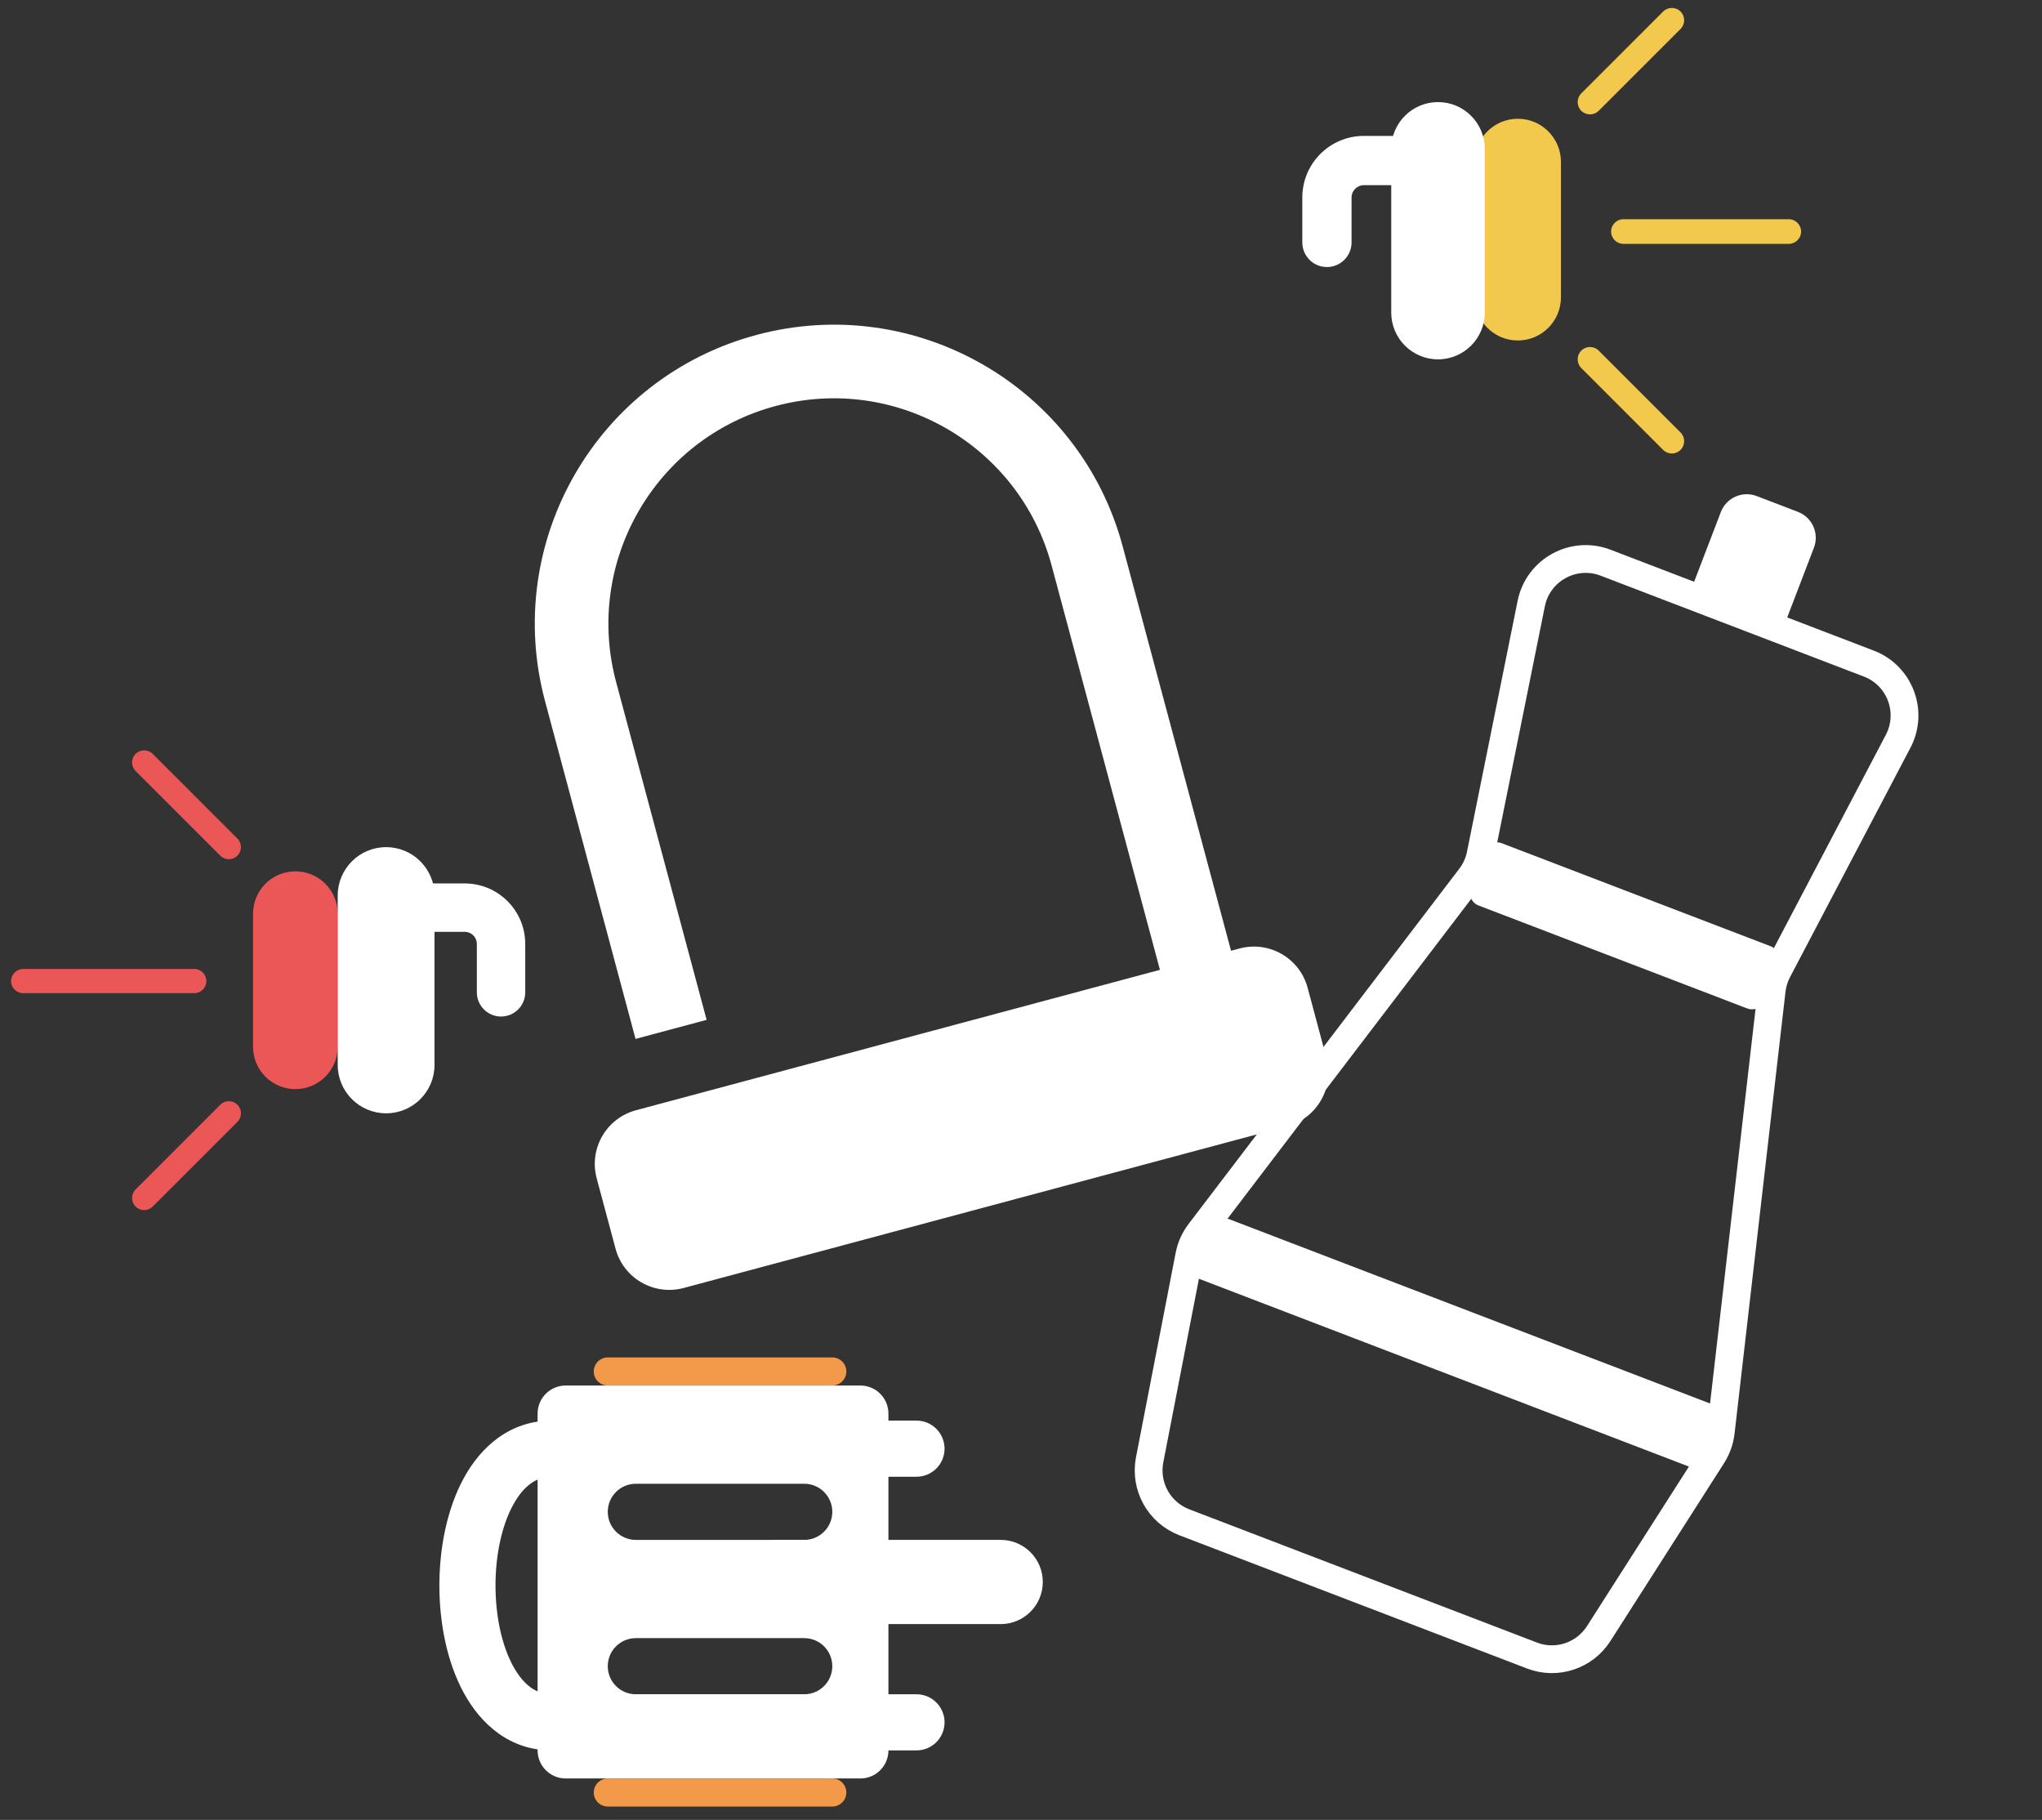 <svg width="147" height="131" viewBox="0 0 147 131" fill="none" xmlns="http://www.w3.org/2000/svg">
<rect x="0" y="0" width="147" height="131" fill="#333333" stroke="none"/>
<path fill-rule="evenodd" clip-rule="evenodd" d="M65.976 121.956C65.977 121.956 65.977 121.956 65.977 123.976L65.976 121.956C67.092 121.956 67.997 122.861 67.997 123.976C67.997 125.092 67.093 125.997 65.977 125.997L65.977 123.976C65.977 125.997 65.977 125.997 65.977 125.997L55.875 125.997C50.319 125.997 43.752 125.997 39.711 125.997C36.711 125.997 34.624 124.119 33.393 121.868C32.177 119.645 31.63 116.825 31.63 114.127C31.63 111.429 32.177 108.609 33.393 106.386C34.624 104.135 36.711 102.257 39.711 102.257L65.976 102.257C65.976 102.257 65.977 102.257 65.977 104.278C65.977 106.298 65.977 106.298 65.977 106.298L39.711 106.298C38.671 106.298 37.727 106.883 36.938 108.325C36.134 109.795 35.67 111.9 35.67 114.127C35.67 116.354 36.134 118.459 36.938 119.929C37.727 121.371 38.671 121.956 39.711 121.956C43.752 121.956 50.319 121.956 55.875 121.956L65.976 121.956ZM67.997 104.278C67.997 105.393 67.092 106.298 65.977 106.298L65.977 104.278L65.976 102.257C67.092 102.257 67.997 103.162 67.997 104.278Z" fill="white"/>
<path fill-rule="evenodd" clip-rule="evenodd" d="M75.069 113.874C75.069 115.547 73.713 116.904 72.039 116.904L55.876 116.904C54.202 116.904 52.845 115.547 52.845 113.874C52.845 112.2 54.202 110.843 55.876 110.843L72.039 110.843C73.713 110.843 75.069 112.2 75.069 113.874Z" fill="white"/>
<path fill-rule="evenodd" clip-rule="evenodd" d="M63.956 125.997C63.956 127.113 63.052 128.017 61.936 128.017L40.722 128.017C39.606 128.017 38.701 127.113 38.701 125.997L38.701 101.752C38.701 100.636 39.606 99.732 40.722 99.732L61.936 99.732C63.052 99.732 63.956 100.636 63.956 101.752L63.956 125.997ZM59.916 119.936C59.916 121.052 59.011 121.956 57.895 121.956L45.773 121.956C44.657 121.956 43.752 121.052 43.752 119.936C43.752 118.82 44.657 117.915 45.773 117.915L57.895 117.915C59.011 117.915 59.916 118.82 59.916 119.936ZM57.895 110.844C59.011 110.844 59.916 109.939 59.916 108.823C59.916 107.708 59.011 106.803 57.895 106.803L45.773 106.803C44.657 106.803 43.752 107.708 43.752 108.823C43.752 109.939 44.657 110.844 45.773 110.844L57.895 110.844Z" fill="white"/>
<path d="M60.927 129.026C60.927 129.584 60.475 130.037 59.917 130.037L43.754 130.037C43.196 130.037 42.744 129.584 42.744 129.026C42.744 128.468 43.196 128.016 43.754 128.016L59.917 128.016C60.475 128.016 60.927 128.468 60.927 129.026Z" fill="#F2994A"/>
<path d="M60.927 98.72C60.927 99.278 60.475 99.73 59.917 99.73L43.754 99.73C43.196 99.73 42.744 99.278 42.744 98.72C42.744 98.162 43.196 97.71 43.754 97.71L59.917 97.71C60.475 97.71 60.927 98.162 60.927 98.72Z" fill="#F2994A"/>
<path fill-rule="evenodd" clip-rule="evenodd" d="M28.231 65.334C28.231 64.372 29.011 63.592 29.973 63.592H33.457C35.862 63.592 37.811 65.541 37.811 67.946V71.43C37.811 72.392 37.031 73.172 36.069 73.172C35.108 73.172 34.328 72.392 34.328 71.43V67.946C34.328 67.465 33.938 67.075 33.457 67.075H29.973C29.011 67.075 28.231 66.296 28.231 65.334Z" fill="white"/>
<path d="M18.216 65.768C18.216 64.084 19.581 62.72 21.264 62.72C22.947 62.72 24.312 64.084 24.312 65.768V75.348C24.312 77.031 22.947 78.396 21.264 78.396C19.581 78.396 18.216 77.031 18.216 75.348V65.768Z" fill="#EB5757"/>
<path fill-rule="evenodd" clip-rule="evenodd" d="M9.762 54.266C10.102 53.926 10.654 53.926 10.994 54.266L17.09 60.362C17.43 60.703 17.43 61.254 17.09 61.594C16.75 61.934 16.199 61.934 15.859 61.594L9.762 55.498C9.422 55.158 9.422 54.606 9.762 54.266Z" fill="#EB5757"/>
<path fill-rule="evenodd" clip-rule="evenodd" d="M9.762 86.85C9.422 86.51 9.422 85.958 9.762 85.618L15.859 79.522C16.199 79.182 16.75 79.182 17.09 79.522C17.43 79.862 17.43 80.413 17.09 80.754L10.994 86.85C10.654 87.19 10.102 87.19 9.762 86.85Z" fill="#EB5757"/>
<path fill-rule="evenodd" clip-rule="evenodd" d="M0.798 70.619C0.798 70.138 1.188 69.749 1.669 69.749L13.985 69.749C14.466 69.749 14.856 70.138 14.856 70.619C14.856 71.1 14.466 71.49 13.985 71.49L1.669 71.49C1.188 71.49 0.798 71.1 0.798 70.619Z" fill="#EB5757"/>
<path d="M24.312 64.462C24.312 62.538 25.872 60.979 27.796 60.979C29.72 60.979 31.28 62.538 31.28 64.462V76.655C31.28 78.579 29.72 80.138 27.796 80.138C25.872 80.138 24.312 78.579 24.312 76.655V64.462Z" fill="white"/>
<path fill-rule="evenodd" clip-rule="evenodd" d="M103.189 11.557C103.189 10.577 102.395 9.783 101.416 9.783H98.184C95.735 9.783 93.751 11.768 93.751 14.216V17.448C93.751 18.428 94.545 19.222 95.524 19.222C96.503 19.222 97.297 18.428 97.297 17.448V14.216C97.297 13.727 97.694 13.33 98.184 13.33H101.416C102.395 13.33 103.189 12.536 103.189 11.557Z" fill="white"/>
<path d="M112.369 11.652C112.369 9.938 110.979 8.549 109.266 8.549C107.552 8.549 106.163 9.938 106.163 11.652V21.405C106.163 23.118 107.552 24.508 109.266 24.508C110.979 24.508 112.369 23.118 112.369 21.405V11.652Z" fill="#F2C94C"/>
<path fill-rule="evenodd" clip-rule="evenodd" d="M120.98 0.83C120.634 0.484 120.072 0.484 119.726 0.83L113.834 6.722C113.488 7.068 113.488 7.629 113.834 7.975C114.181 8.322 114.742 8.322 115.088 7.975L120.98 2.084C121.326 1.737 121.326 1.176 120.98 0.83Z" fill="#F2C94C"/>
<path fill-rule="evenodd" clip-rule="evenodd" d="M120.98 32.384C121.326 32.038 121.326 31.477 120.98 31.13L115.088 25.238C114.742 24.892 114.181 24.892 113.834 25.238C113.488 25.585 113.488 26.146 113.834 26.492L119.726 32.384C120.072 32.73 120.634 32.73 120.98 32.384Z" fill="#F2C94C"/>
<path fill-rule="evenodd" clip-rule="evenodd" d="M129.657 16.666C129.657 16.177 129.26 15.78 128.771 15.78L116.867 15.78C116.378 15.78 115.981 16.177 115.981 16.666C115.981 17.156 116.378 17.553 116.867 17.553L128.771 17.553C129.26 17.553 129.657 17.156 129.657 16.666Z" fill="#F2C94C"/>
<path d="M106.887 10.715C106.887 8.856 105.379 7.348 103.52 7.348C101.661 7.348 100.153 8.856 100.153 10.715V22.499C100.153 24.358 101.661 25.866 103.52 25.866C105.379 25.866 106.887 24.358 106.887 22.499V10.715Z" fill="white"/>
<path fill-rule="evenodd" clip-rule="evenodd" d="M44.355 49.101C42.036 40.444 47.173 31.547 55.829 29.227C64.486 26.908 73.383 32.045 75.703 40.701L83.502 69.81L45.783 79.917C43.649 80.488 42.383 82.682 42.954 84.816L44.312 89.883C44.884 92.017 47.077 93.283 49.211 92.712L92.664 81.069C94.797 80.497 96.064 78.303 95.492 76.17L94.134 71.102C93.562 68.968 91.369 67.702 89.235 68.274L88.62 68.438L80.821 39.33C77.744 27.847 65.941 21.032 54.458 24.109C42.975 27.186 36.16 38.989 39.237 50.472L45.751 74.782L50.869 73.411L44.355 49.101Z" fill="white"/>
<path d="M106.588 61.501L110.231 43.448C110.72 41.022 113.272 39.618 115.583 40.504L134.533 47.766C136.77 48.623 137.757 51.24 136.643 53.361L127.973 69.875C127.744 70.311 127.597 70.786 127.541 71.276L123.873 103.085C123.803 103.689 123.597 104.268 123.27 104.78L115.088 117.587C114.065 119.187 112.059 119.848 110.286 119.168L85.256 109.576C83.443 108.882 82.391 106.985 82.761 105.079L85.616 90.368C85.733 89.764 85.988 89.196 86.361 88.706L105.849 63.135C106.216 62.653 106.469 62.094 106.588 61.501Z" stroke="white" stroke-width="2"/>
<path d="M123.88 36.859C124.275 35.828 125.432 35.312 126.463 35.708L129.429 36.844C130.461 37.239 130.976 38.396 130.581 39.428L128.301 45.378L121.6 42.81L123.88 36.859Z" fill="white"/>
<rect x="86.704" y="87.076" width="40.666" height="4.784" rx="1" transform="rotate(20.968 86.704 87.076)" fill="white"/>
<rect x="107.195" y="60.345" width="22.725" height="4.784" rx="1" transform="rotate(20.968 107.195 60.345)" fill="white"/>
</svg>
